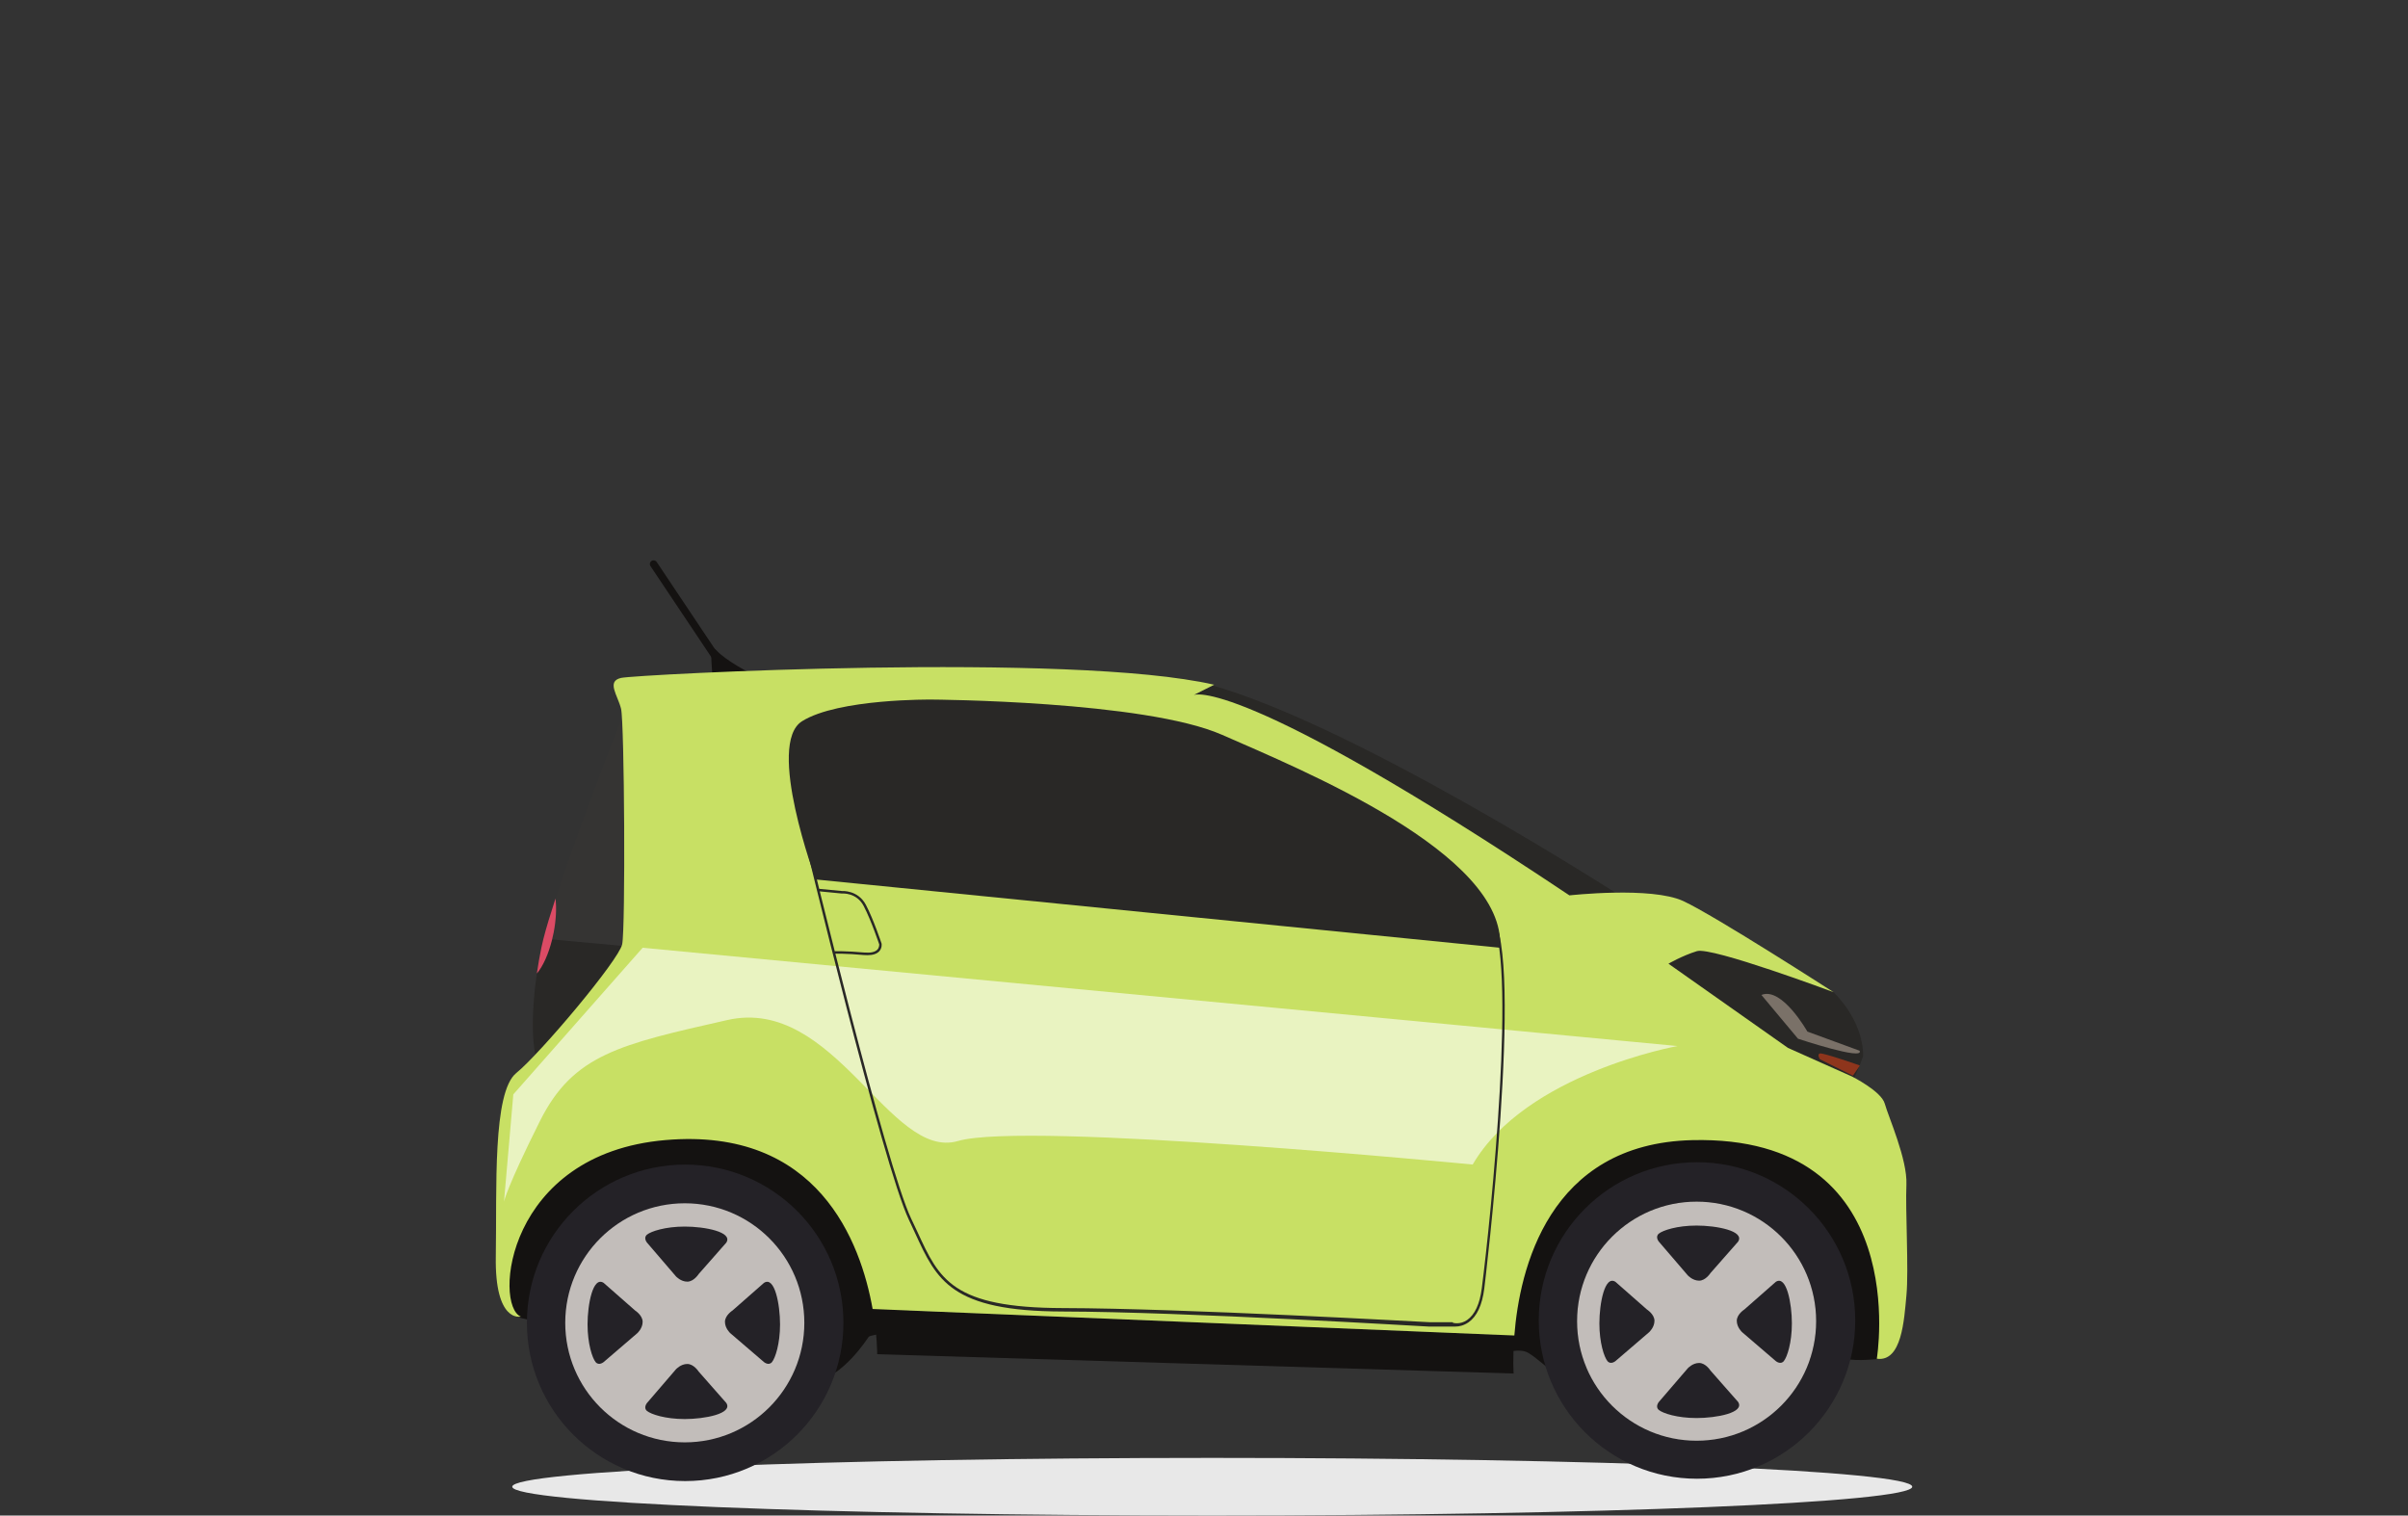 <svg width="170" height="107" viewBox="0 0 170 107" fill="none" xmlns="http://www.w3.org/2000/svg">
<rect x="0" y="0" width="170" height="107" fill="#333333" stroke="none"/>
<path d="M135 104.965C135 106.089 112.875 107 85.582 107C58.288 107 36.163 106.089 36.163 104.965C36.163 103.841 58.288 102.93 85.582 102.93C112.875 102.93 135 103.841 135 104.965Z" fill="#E8E8E8"/>
<path d="M39.088 65.835C39.26 64.94 39.295 64.102 39.217 63.437C41.02 57.935 44.407 49.392 44.407 49.392L48.754 67.233L38.978 66.326C39.018 66.165 39.055 66.004 39.088 65.835Z" fill="#353433"/>
<path d="M48.754 67.23L49.069 68.522C49.069 68.522 39.022 76.48 38.218 75.514C37.539 74.701 37.434 71.937 37.901 68.73C38.324 68.235 38.721 67.371 38.978 66.327L48.754 67.23Z" fill="#292826"/>
<path d="M38.218 66.916C38.257 66.723 38.308 66.506 38.368 66.269C38.562 65.508 38.858 64.534 39.217 63.438C39.296 64.104 39.26 64.944 39.088 65.835C39.055 66.005 39.018 66.167 38.978 66.328C38.721 67.37 38.324 68.233 37.901 68.73C37.987 68.139 38.093 67.527 38.218 66.916Z" fill="#DC4B65"/>
<path d="M53.063 47.588C53.063 47.588 51.217 46.627 50.602 45.937C49.986 45.244 50.294 47.182 50.294 47.807C50.294 48.436 53.063 47.588 53.063 47.588Z" fill="#141211"/>
<path d="M64.252 93.922C64.252 93.922 61.483 94.192 61.33 94.382C61.176 94.575 59.631 97.075 57.446 97.65C55.261 98.23 39.029 93.574 39.029 93.574C39.029 93.574 36.609 93.041 36.363 92.929C36.117 92.817 34.736 89.807 36.363 85.885C37.991 81.964 43.349 76.504 49.917 78.312C56.485 80.117 63.906 82.002 64.252 93.922Z" fill="#141211"/>
<path d="M133.154 89.614L132.654 95.942C132.654 95.942 131.078 96.119 130.386 95.942C129.694 95.768 109.431 96.728 109.431 96.728C109.431 96.728 108.547 95.922 107.931 95.537C107.316 95.152 106.355 95.498 106.355 95.498L102.587 85.425L121.158 78.126C121.158 78.126 134.077 81.078 133.154 89.614Z" fill="#141211"/>
<path d="M110.557 67.957L114.977 63.617C114.977 63.617 94.572 50.378 84.359 48.076C74.146 45.774 72.941 59.118 72.941 59.118L110.557 67.957Z" fill="#292826"/>
<path d="M121.407 66.108L129.445 70.047C129.445 70.047 131.535 71.979 131.535 74.548C131.535 74.548 130.651 77.362 129.365 78.086C128.079 78.81 114.495 69.567 114.495 69.567C114.495 69.567 116.505 64.904 121.407 66.108Z" fill="#292826"/>
<path d="M106.859 96.972L61.929 95.609C61.929 95.609 61.937 94.283 61.605 92.415L106.91 94.29C106.784 95.895 106.859 96.972 106.859 96.972Z" fill="#141211"/>
<path d="M35.003 88.694C35.083 83.955 34.761 77.121 36.449 75.756C38.137 74.387 43.683 67.796 43.924 66.67C44.165 65.548 44.085 50.998 43.844 50.033C43.603 49.069 42.799 48.105 43.844 47.862C44.889 47.623 75.673 46.015 85.72 48.344L84.273 49.069C84.273 49.069 87.328 47.542 110.798 63.215C110.798 63.215 116.585 62.571 118.835 63.616C121.086 64.661 129.445 70.048 129.445 70.048C129.445 70.048 120.845 66.832 119.8 67.152C118.755 67.476 117.79 68.039 117.79 68.039L126.23 73.986L130.731 75.995C130.731 75.995 132.821 77.04 133.062 77.923C133.303 78.81 134.669 81.865 134.589 83.631C134.509 85.401 134.757 89.658 134.592 91.428C134.428 93.195 134.267 96.172 132.499 95.929C132.499 95.929 135.147 80.131 119.478 80.495C109.284 80.734 107.271 89.683 106.91 94.288L61.605 92.417C60.768 87.71 57.763 79.56 46.979 80.491C35.726 81.459 34.842 92.15 36.771 92.956C36.771 92.956 34.922 93.438 35.003 88.694Z" fill="#C8E064"/>
<path d="M105.895 66.912L57.589 62.091C57.589 62.091 54.052 52.527 56.624 50.919C59.196 49.31 65.787 49.391 65.787 49.391C65.787 49.391 80.817 49.472 86.283 51.882C91.749 54.292 106.377 60.241 105.895 66.912Z" fill="#292826"/>
<path d="M37.199 93.394C37.199 99.566 42.201 104.566 48.371 104.566C54.542 104.566 59.544 99.566 59.544 93.394C59.544 87.222 54.542 82.222 48.371 82.222C42.201 82.222 37.199 87.222 37.199 93.394Z" fill="#242227"/>
<path d="M119.777 101.717C124.438 101.717 128.217 97.937 128.217 93.276C128.217 88.615 124.438 84.835 119.777 84.835C115.116 84.835 111.338 88.615 111.338 93.276C111.338 97.937 115.116 101.717 119.777 101.717ZM119.804 82.055C125.974 82.055 130.976 87.056 130.976 93.226C130.976 99.396 125.974 104.401 119.804 104.401C113.634 104.401 108.632 99.396 108.632 93.226C108.632 87.056 113.634 82.055 119.804 82.055Z" fill="#242227"/>
<path d="M119.777 84.837C124.438 84.837 128.217 88.616 128.217 93.278C128.217 97.938 124.438 101.716 119.777 101.716C115.116 101.716 111.338 97.938 111.338 93.278C111.338 88.616 115.116 84.837 119.777 84.837Z" fill="#C2BDBA"/>
<path d="M56.784 93.394C56.784 98.056 53.006 101.833 48.345 101.833C43.683 101.833 39.905 98.056 39.905 93.394C39.905 88.732 43.683 84.954 48.345 84.954C53.006 84.954 56.784 88.732 56.784 93.394Z" fill="#C2BDBA"/>
<path d="M122.706 87.664L120.753 89.884C120.753 89.884 120.416 90.417 119.954 90.417C119.492 90.417 119.155 90.044 119.155 90.044L117.113 87.664C117.113 87.664 116.829 87.326 117.113 87.094C117.397 86.865 118.394 86.527 119.778 86.527C121.162 86.527 123.203 86.9 122.706 87.664Z" fill="#242227"/>
<path d="M122.706 98.978L120.753 96.759C120.753 96.759 120.416 96.228 119.954 96.228C119.492 96.228 119.155 96.602 119.155 96.602L117.113 98.978C117.113 98.978 116.829 99.319 117.113 99.547C117.397 99.779 118.394 100.116 119.778 100.116C121.161 100.116 123.203 99.742 122.706 98.978Z" fill="#242227"/>
<path d="M114.05 90.501L116.269 92.452C116.269 92.452 116.802 92.789 116.802 93.25C116.802 93.715 116.429 94.052 116.429 94.052L114.05 96.094C114.05 96.094 113.713 96.377 113.482 96.094C113.251 95.81 112.913 94.812 112.913 93.428C112.913 92.044 113.287 90.002 114.05 90.501Z" fill="#242227"/>
<path d="M125.367 90.501L123.147 92.452C123.147 92.452 122.614 92.789 122.614 93.25C122.614 93.715 122.987 94.052 122.987 94.052L125.367 96.094C125.367 96.094 125.704 96.377 125.935 96.094C126.166 95.81 126.503 94.812 126.503 93.428C126.503 92.044 126.13 90.002 125.367 90.501Z" fill="#242227"/>
<path d="M51.273 87.735L49.32 89.955C49.32 89.955 48.983 90.487 48.521 90.487C48.059 90.487 47.722 90.115 47.722 90.115L45.68 87.735C45.68 87.735 45.396 87.397 45.68 87.165C45.964 86.936 46.961 86.598 48.345 86.598C49.728 86.598 51.77 86.971 51.273 87.735Z" fill="#242227"/>
<path d="M51.273 99.049L49.32 96.83C49.32 96.83 48.983 96.299 48.521 96.299C48.059 96.299 47.722 96.673 47.722 96.673L45.68 99.049C45.68 99.049 45.396 99.39 45.68 99.618C45.964 99.85 46.961 100.187 48.344 100.187C49.728 100.187 51.771 99.812 51.273 99.049Z" fill="#242227"/>
<path d="M42.617 90.573L44.837 92.523C44.837 92.523 45.369 92.86 45.369 93.325C45.369 93.786 44.996 94.122 44.996 94.122L42.617 96.164C42.617 96.164 42.279 96.447 42.048 96.164C41.818 95.88 41.48 94.882 41.48 93.499C41.48 92.115 41.853 90.073 42.617 90.573Z" fill="#242227"/>
<path d="M53.934 90.573L51.714 92.523C51.714 92.523 51.181 92.86 51.181 93.325C51.181 93.786 51.554 94.122 51.554 94.122L53.934 96.164C53.934 96.164 54.271 96.447 54.502 96.164C54.732 95.88 55.07 94.882 55.07 93.499C55.07 92.115 54.697 90.073 53.934 90.573Z" fill="#242227"/>
<path d="M50.641 46.815C50.691 46.815 50.742 46.803 50.788 46.77C50.909 46.688 50.941 46.525 50.86 46.406L46.361 39.677C46.28 39.554 46.116 39.521 45.995 39.603C45.873 39.685 45.841 39.849 45.922 39.967L50.42 46.696C50.471 46.774 50.555 46.815 50.641 46.815Z" fill="#141211"/>
<path d="M118.431 73.852C118.431 73.852 107.731 75.77 103.968 82.219C103.968 82.219 72.456 79.144 67.635 80.556C62.814 81.968 58.935 70.298 51.349 72.016C43.765 73.734 40.472 74.44 38.121 79.144C35.769 83.847 35.582 84.835 35.582 84.835L36.239 77.265L45.369 66.913L118.431 73.852Z" fill="white" fill-opacity="0.6"/>
<path d="M102.779 93.656C102.996 93.656 103.332 93.592 103.674 93.357C104.263 92.946 104.638 92.144 104.787 90.98C104.817 90.749 107.624 67.584 105.331 64.653L105.192 64.761C107.177 67.297 105.239 86.064 104.612 90.952C104.469 92.065 104.12 92.818 103.574 93.197C103.072 93.544 102.582 93.392 102.578 93.392L102.557 93.349H100.911C100.743 93.349 83.529 92.368 75.041 92.352C67.239 92.336 66.31 90.334 64.772 86.981C64.631 86.674 64.484 86.367 64.328 86.04C62.55 82.316 57.225 60.295 56.879 58.856L62.129 56.547L62.058 56.388L56.674 58.76L56.691 58.832C56.747 59.067 62.331 82.28 64.168 86.124C64.325 86.451 64.471 86.77 64.612 87.077C66.126 90.374 67.126 92.579 75.041 92.595C83.523 92.611 100.733 93.66 100.906 93.66H102.548C102.577 93.66 102.66 93.656 102.779 93.656Z" fill="#292826"/>
<path d="M61.247 67.436C61.626 67.436 61.902 67.345 62.072 67.163C62.289 66.926 62.241 66.634 62.239 66.622C62.23 66.595 61.668 64.909 61.134 63.89C60.576 62.824 59.448 62.907 59.438 62.907L57.749 62.745L57.733 62.919L59.437 63.085C59.495 63.081 60.475 63.01 60.977 63.969C61.505 64.98 62.063 66.65 62.069 66.666C62.068 66.666 62.097 66.875 61.941 67.045C61.777 67.218 61.457 67.29 61.017 67.25C59.743 67.135 58.914 67.155 58.906 67.155L58.911 67.333C58.919 67.333 59.738 67.309 61.001 67.428C61.087 67.432 61.169 67.436 61.247 67.436Z" fill="#292826"/>
<path d="M131.282 74.182L127.597 72.831C127.597 72.831 125.802 69.647 124.353 70.245L126.935 73.335C126.935 73.335 131.66 74.909 131.282 74.182Z" fill="#7A7168"/>
<path d="M131.304 75.225L130.81 75.946L128.479 74.783C128.479 74.783 128.258 74.438 128.479 74.376C128.699 74.31 131.304 75.225 131.304 75.225Z" fill="#8E351C"/>
</svg>
